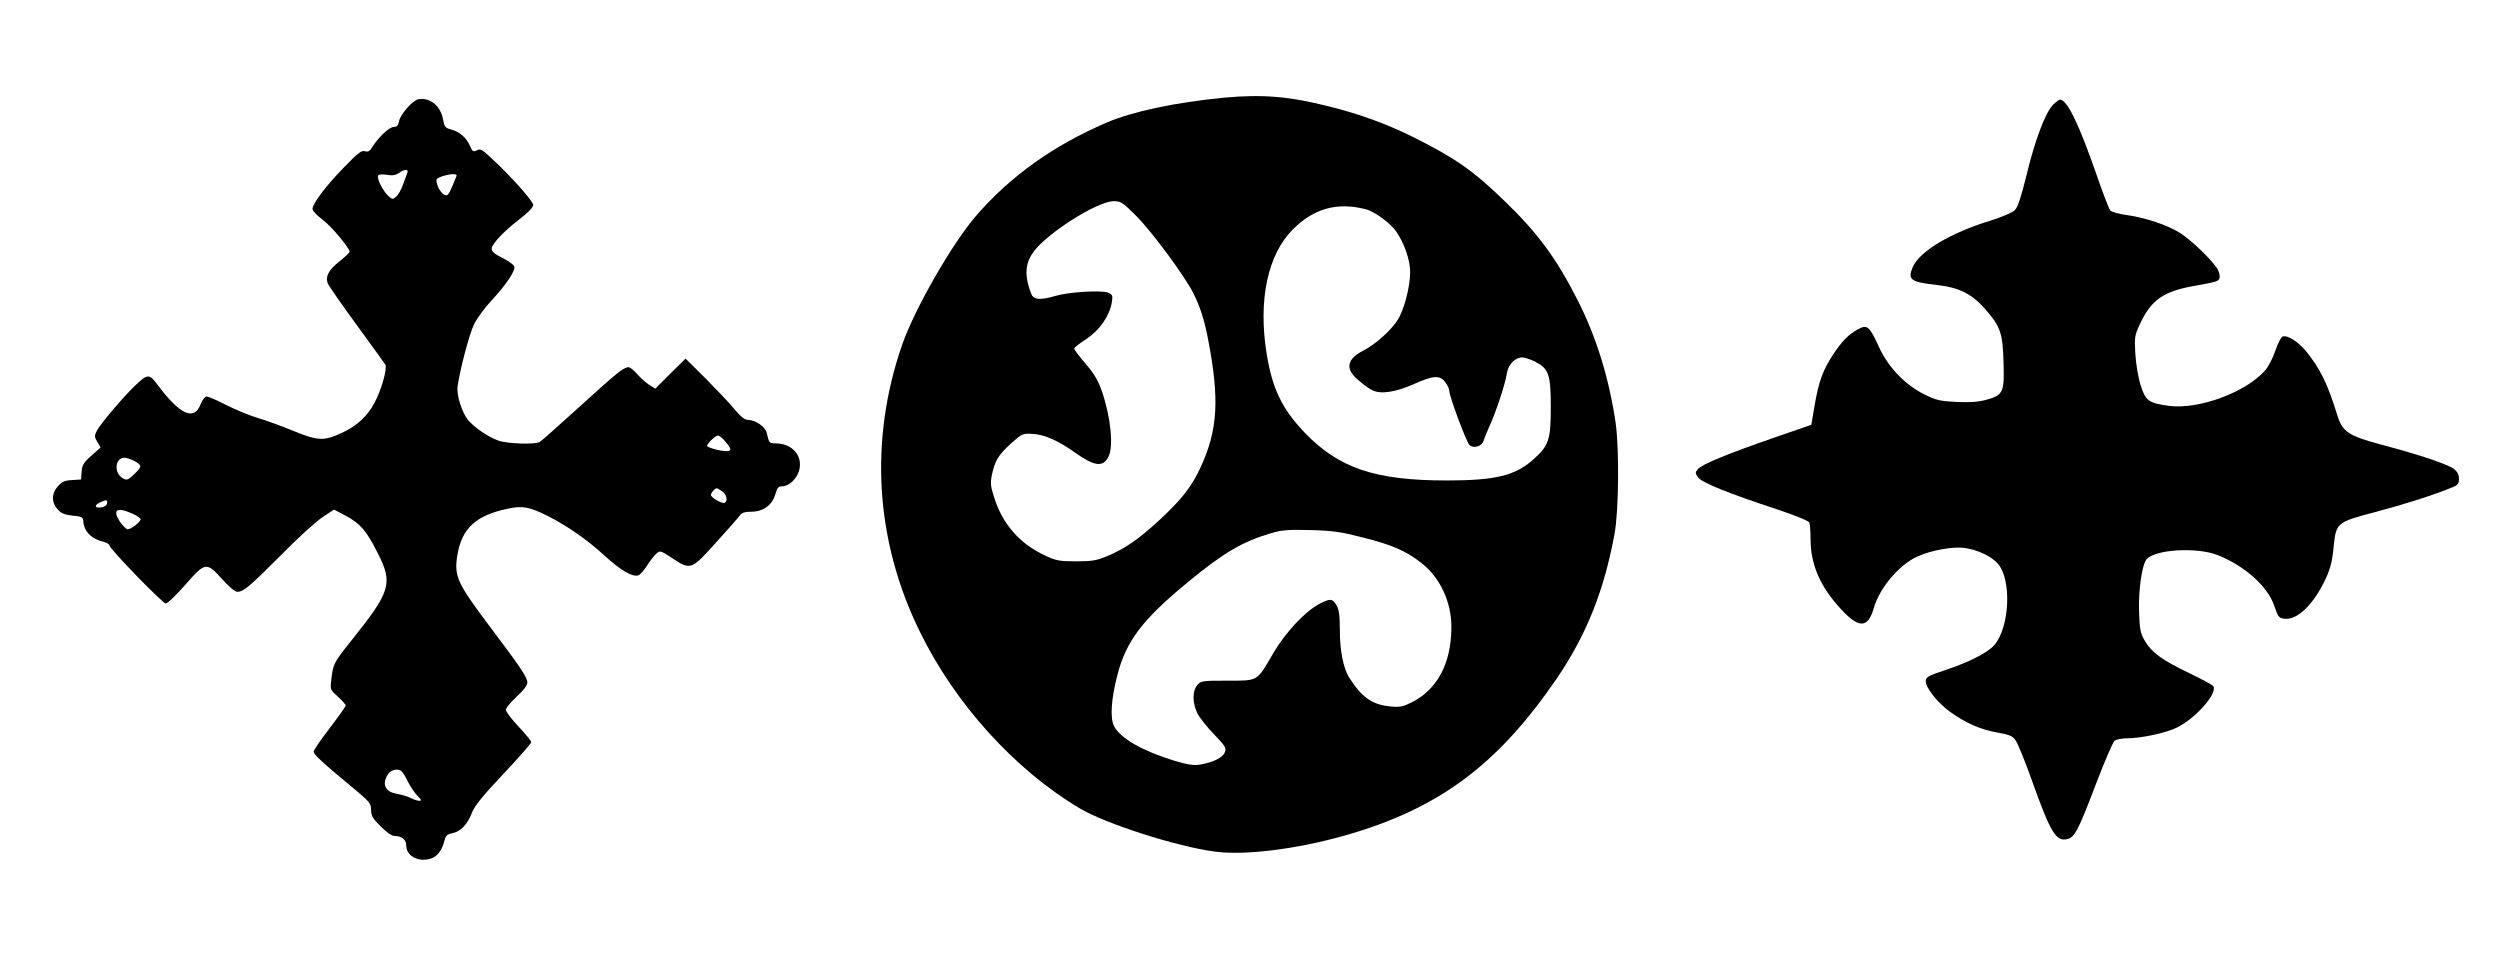  <svg version="1.0" xmlns="http://www.w3.org/2000/svg"
 width="1280pt" height="496pt" viewBox="0 0 1280 496"
 preserveAspectRatio="xMidYMid meet"><g transform="translate(0,496) scale(0.1,-0.1)"
fill="#000000" stroke="none">
<path d="M6269 4460 c-252 -24 -471 -71 -604 -128 -271 -117 -488 -271 -665
-474 -124 -143 -316 -477 -381 -663 -170 -491 -138 -1004 91 -1470 180 -368
483 -703 815 -902 133 -80 498 -197 694 -223 153 -21 418 12 662 81 482 136
784 359 1089 804 153 225 244 453 297 745 21 117 24 433 5 565 -33 226 -99
441 -194 627 -110 217 -205 346 -382 516 -157 151 -246 213 -462 321 -133 66
-272 117 -429 156 -205 52 -342 63 -536 45z m-450 -607 c81 -82 251 -312 293
-398 32 -65 54 -132 72 -225 61 -314 52 -471 -38 -665 -45 -97 -97 -163 -208
-266 -108 -100 -178 -148 -268 -186 -55 -23 -79 -27 -160 -27 -85 0 -102 3
-160 30 -130 61 -217 161 -259 295 -20 60 -21 76 -12 120 16 72 33 100 98 159
57 51 59 52 114 48 59 -4 128 -35 210 -93 102 -73 146 -79 174 -24 27 51 13
199 -32 332 -21 60 -40 93 -85 145 -32 37 -58 72 -58 77 0 6 29 28 63 50 67
44 118 117 130 189 5 33 3 38 -21 48 -35 13 -202 3 -268 -17 -77 -23 -113 -20
-124 11 -45 116 -29 185 57 264 113 103 299 210 366 210 36 0 46 -7 116 -77z
m1172 36 c46 -11 129 -72 158 -115 42 -61 71 -146 71 -209 0 -72 -31 -192 -64
-243 -33 -53 -115 -126 -174 -156 -87 -44 -96 -94 -29 -151 23 -20 55 -44 71
-52 44 -23 118 -12 214 30 100 45 133 47 161 11 12 -15 21 -35 21 -44 0 -28
87 -261 103 -278 21 -20 64 -8 73 21 3 12 18 47 31 77 33 72 80 214 88 267 7
47 42 83 79 83 12 0 42 -10 66 -22 70 -36 80 -65 80 -233 0 -167 -10 -197 -89
-267 -92 -83 -194 -108 -443 -108 -369 0 -554 63 -730 247 -115 121 -164 224
-193 403 -44 274 6 508 135 636 107 107 226 140 371 103z m-9 -1682 c149 -38
215 -67 295 -129 96 -74 156 -202 154 -333 -1 -182 -72 -315 -203 -381 -44
-22 -61 -26 -108 -21 -93 8 -148 46 -213 149 -29 47 -47 137 -47 241 0 75 -4
106 -17 128 -21 35 -31 36 -86 8 -74 -38 -174 -145 -239 -255 -84 -145 -74
-139 -235 -139 -129 0 -135 -1 -154 -24 -25 -31 -24 -91 2 -144 12 -23 51 -72
86 -108 57 -59 63 -69 54 -91 -10 -27 -59 -51 -128 -63 -32 -5 -63 0 -130 20
-164 50 -277 115 -309 177 -21 41 -15 137 16 258 45 178 129 288 365 482 181
149 279 206 420 247 59 18 91 20 205 17 114 -3 156 -9 272 -39z"/>
<path d="M2143 4452 c-29 -4 -92 -76 -100 -112 -4 -22 -11 -30 -27 -30 -23 0
-79 -53 -110 -103 -13 -22 -22 -26 -38 -21 -17 5 -37 -10 -110 -86 -92 -95
-158 -183 -158 -210 0 -9 23 -34 52 -55 46 -35 138 -145 138 -164 0 -4 -22
-25 -49 -47 -58 -45 -76 -79 -63 -115 6 -13 72 -109 149 -214 76 -104 142
-195 146 -202 11 -18 -20 -130 -56 -196 -35 -67 -89 -117 -164 -152 -93 -44
-124 -43 -249 8 -60 25 -143 55 -184 67 -41 12 -113 42 -161 66 -47 24 -92 44
-101 44 -8 0 -22 -17 -31 -40 -33 -86 -105 -54 -218 97 -45 61 -53 60 -117 -1
-59 -56 -178 -196 -196 -231 -13 -26 -13 -32 2 -57 l17 -29 -47 -42 c-40 -35
-48 -49 -50 -82 l-3 -40 -47 -3 c-38 -2 -52 -9 -73 -33 -32 -38 -32 -80 -1
-116 19 -21 35 -28 77 -33 45 -4 54 -8 55 -25 3 -55 40 -94 107 -110 15 -4 27
-12 27 -17 0 -17 273 -298 289 -298 9 0 53 43 99 95 103 118 109 119 189 30
35 -39 66 -65 78 -65 32 0 61 25 226 190 84 86 180 173 212 193 l57 38 61 -32
c74 -40 107 -78 164 -193 78 -154 66 -194 -141 -452 -86 -108 -89 -114 -98
-197 -6 -47 -4 -50 34 -84 22 -20 40 -40 40 -45 0 -5 -37 -57 -81 -115 -45
-58 -82 -112 -83 -121 -1 -14 38 -51 217 -199 70 -59 77 -68 77 -100 0 -29 9
-45 49 -84 28 -29 57 -49 70 -49 38 0 61 -19 61 -49 0 -42 39 -74 91 -73 52 1
86 31 102 89 9 35 15 42 43 47 42 8 79 47 100 104 13 35 55 87 161 199 79 84
143 157 143 163 0 6 -29 42 -65 80 -36 38 -65 77 -65 86 0 9 25 39 55 67 35
32 55 58 55 72 0 27 -32 75 -207 307 -151 202 -168 239 -152 342 22 139 94
207 257 241 77 17 112 10 205 -36 102 -52 200 -120 288 -200 87 -80 146 -114
177 -105 9 3 29 25 44 49 15 24 37 52 48 62 19 17 21 17 76 -19 100 -67 102
-66 229 75 61 67 116 130 123 140 10 14 26 19 59 19 61 0 108 35 123 90 9 32
15 40 34 40 34 0 74 36 87 79 22 75 -33 141 -121 141 -31 0 -33 3 -44 53 -7
31 -57 67 -96 67 -18 1 -37 16 -68 53 -23 29 -90 99 -147 157 l-105 104 -78
-77 -77 -77 -30 19 c-17 10 -44 35 -62 55 -17 20 -37 36 -45 36 -26 -1 -59
-28 -248 -200 -106 -96 -199 -179 -207 -183 -23 -14 -166 -9 -211 7 -53 19
-122 66 -156 106 -31 38 -60 130 -53 173 13 89 59 263 83 314 15 32 56 88 91
125 74 79 124 154 116 174 -3 8 -27 26 -52 39 -76 38 -79 47 -34 100 21 26 71
71 111 101 46 36 72 62 72 75 0 19 -117 150 -217 242 -45 42 -54 47 -72 37
-18 -9 -22 -6 -34 22 -19 43 -54 74 -97 85 -31 8 -35 14 -42 53 -12 67 -66
112 -125 102z m-58 -379 c-4 -10 -14 -37 -22 -59 -8 -23 -23 -50 -34 -60 -18
-16 -20 -16 -40 2 -28 25 -62 92 -53 105 3 6 22 8 45 4 27 -5 45 -2 61 9 31
22 52 21 43 -1z m252 -15 c-32 -80 -41 -98 -52 -98 -17 0 -41 30 -48 61 -6 22
-2 26 26 36 47 15 80 15 74 1z m1377 -1359 c32 -38 33 -49 4 -49 -30 0 -98 19
-98 27 0 12 43 53 56 53 7 0 24 -14 38 -31z m-3016 -105 c29 -19 28 -24 -12
-63 -29 -28 -37 -31 -55 -21 -55 29 -40 119 17 105 15 -3 37 -13 50 -21z
m3000 -150 c22 -15 30 -48 13 -58 -12 -8 -71 26 -71 40 0 11 20 34 30 34 3 0
16 -7 28 -16z m-3150 -61 c-2 -11 -14 -19 -31 -21 -33 -4 -36 11 -4 26 32 15
39 14 35 -5z m130 -53 c23 -10 42 -23 42 -29 0 -13 -49 -51 -66 -51 -8 0 -25
18 -40 39 -40 62 -16 77 64 41z m1377 -1318 c6 -4 21 -28 34 -55 13 -26 35
-58 49 -72 20 -20 22 -25 8 -25 -9 0 -30 7 -45 15 -16 8 -48 17 -70 21 -59 9
-77 50 -45 99 16 24 49 32 69 17z"/>
<path d="M10511 4423 c-39 -40 -93 -183 -136 -363 -27 -109 -44 -161 -59 -176
-12 -12 -68 -36 -126 -54 -206 -63 -363 -158 -397 -238 -27 -65 -12 -76 131
-92 105 -12 171 -45 236 -118 82 -92 94 -126 98 -275 5 -155 -1 -169 -85 -193
-42 -12 -82 -15 -155 -12 -84 4 -106 9 -164 38 -99 49 -185 138 -233 242 -50
109 -61 118 -108 92 -47 -25 -82 -60 -128 -130 -51 -77 -74 -140 -94 -259
l-17 -100 -194 -67 c-236 -82 -363 -134 -386 -159 -15 -17 -15 -21 -1 -42 17
-27 159 -84 409 -166 95 -32 159 -58 162 -67 3 -9 6 -46 6 -83 0 -131 49 -245
156 -360 92 -100 138 -98 168 6 30 105 132 224 226 265 70 31 178 50 235 43
69 -9 140 -42 174 -81 72 -82 61 -326 -19 -418 -34 -38 -130 -87 -245 -125
-96 -32 -105 -37 -105 -60 0 -33 63 -112 125 -156 83 -59 154 -90 243 -106 60
-10 76 -17 92 -40 11 -15 49 -108 84 -207 96 -268 123 -312 181 -298 37 9 56
45 144 276 45 118 89 221 98 228 9 6 38 12 64 12 72 0 198 27 255 55 97 48
209 175 186 212 -4 6 -59 36 -122 66 -141 68 -192 105 -228 165 -24 42 -27 59
-30 152 -4 106 15 238 38 266 44 52 261 64 367 21 138 -56 253 -159 287 -258
20 -59 24 -64 54 -67 66 -7 150 76 211 208 22 48 33 89 39 159 13 125 15 127
212 179 141 37 309 90 396 127 28 11 34 19 34 44 0 20 -8 36 -26 50 -29 23
-174 72 -359 121 -185 49 -212 68 -240 160 -48 156 -86 233 -159 323 -40 48
-95 83 -119 74 -8 -3 -25 -36 -37 -72 -12 -37 -36 -82 -52 -101 -99 -113 -341
-202 -493 -182 -104 14 -120 26 -145 106 -12 37 -24 108 -27 159 -5 86 -4 95
24 155 58 123 119 166 277 194 121 22 123 23 130 40 3 8 -1 27 -8 42 -22 42
-133 150 -192 188 -64 41 -177 79 -275 93 -40 5 -77 16 -84 23 -7 7 -40 94
-74 193 -89 255 -148 375 -184 375 -4 0 -21 -12 -36 -27z"/>
</g>
</svg>
